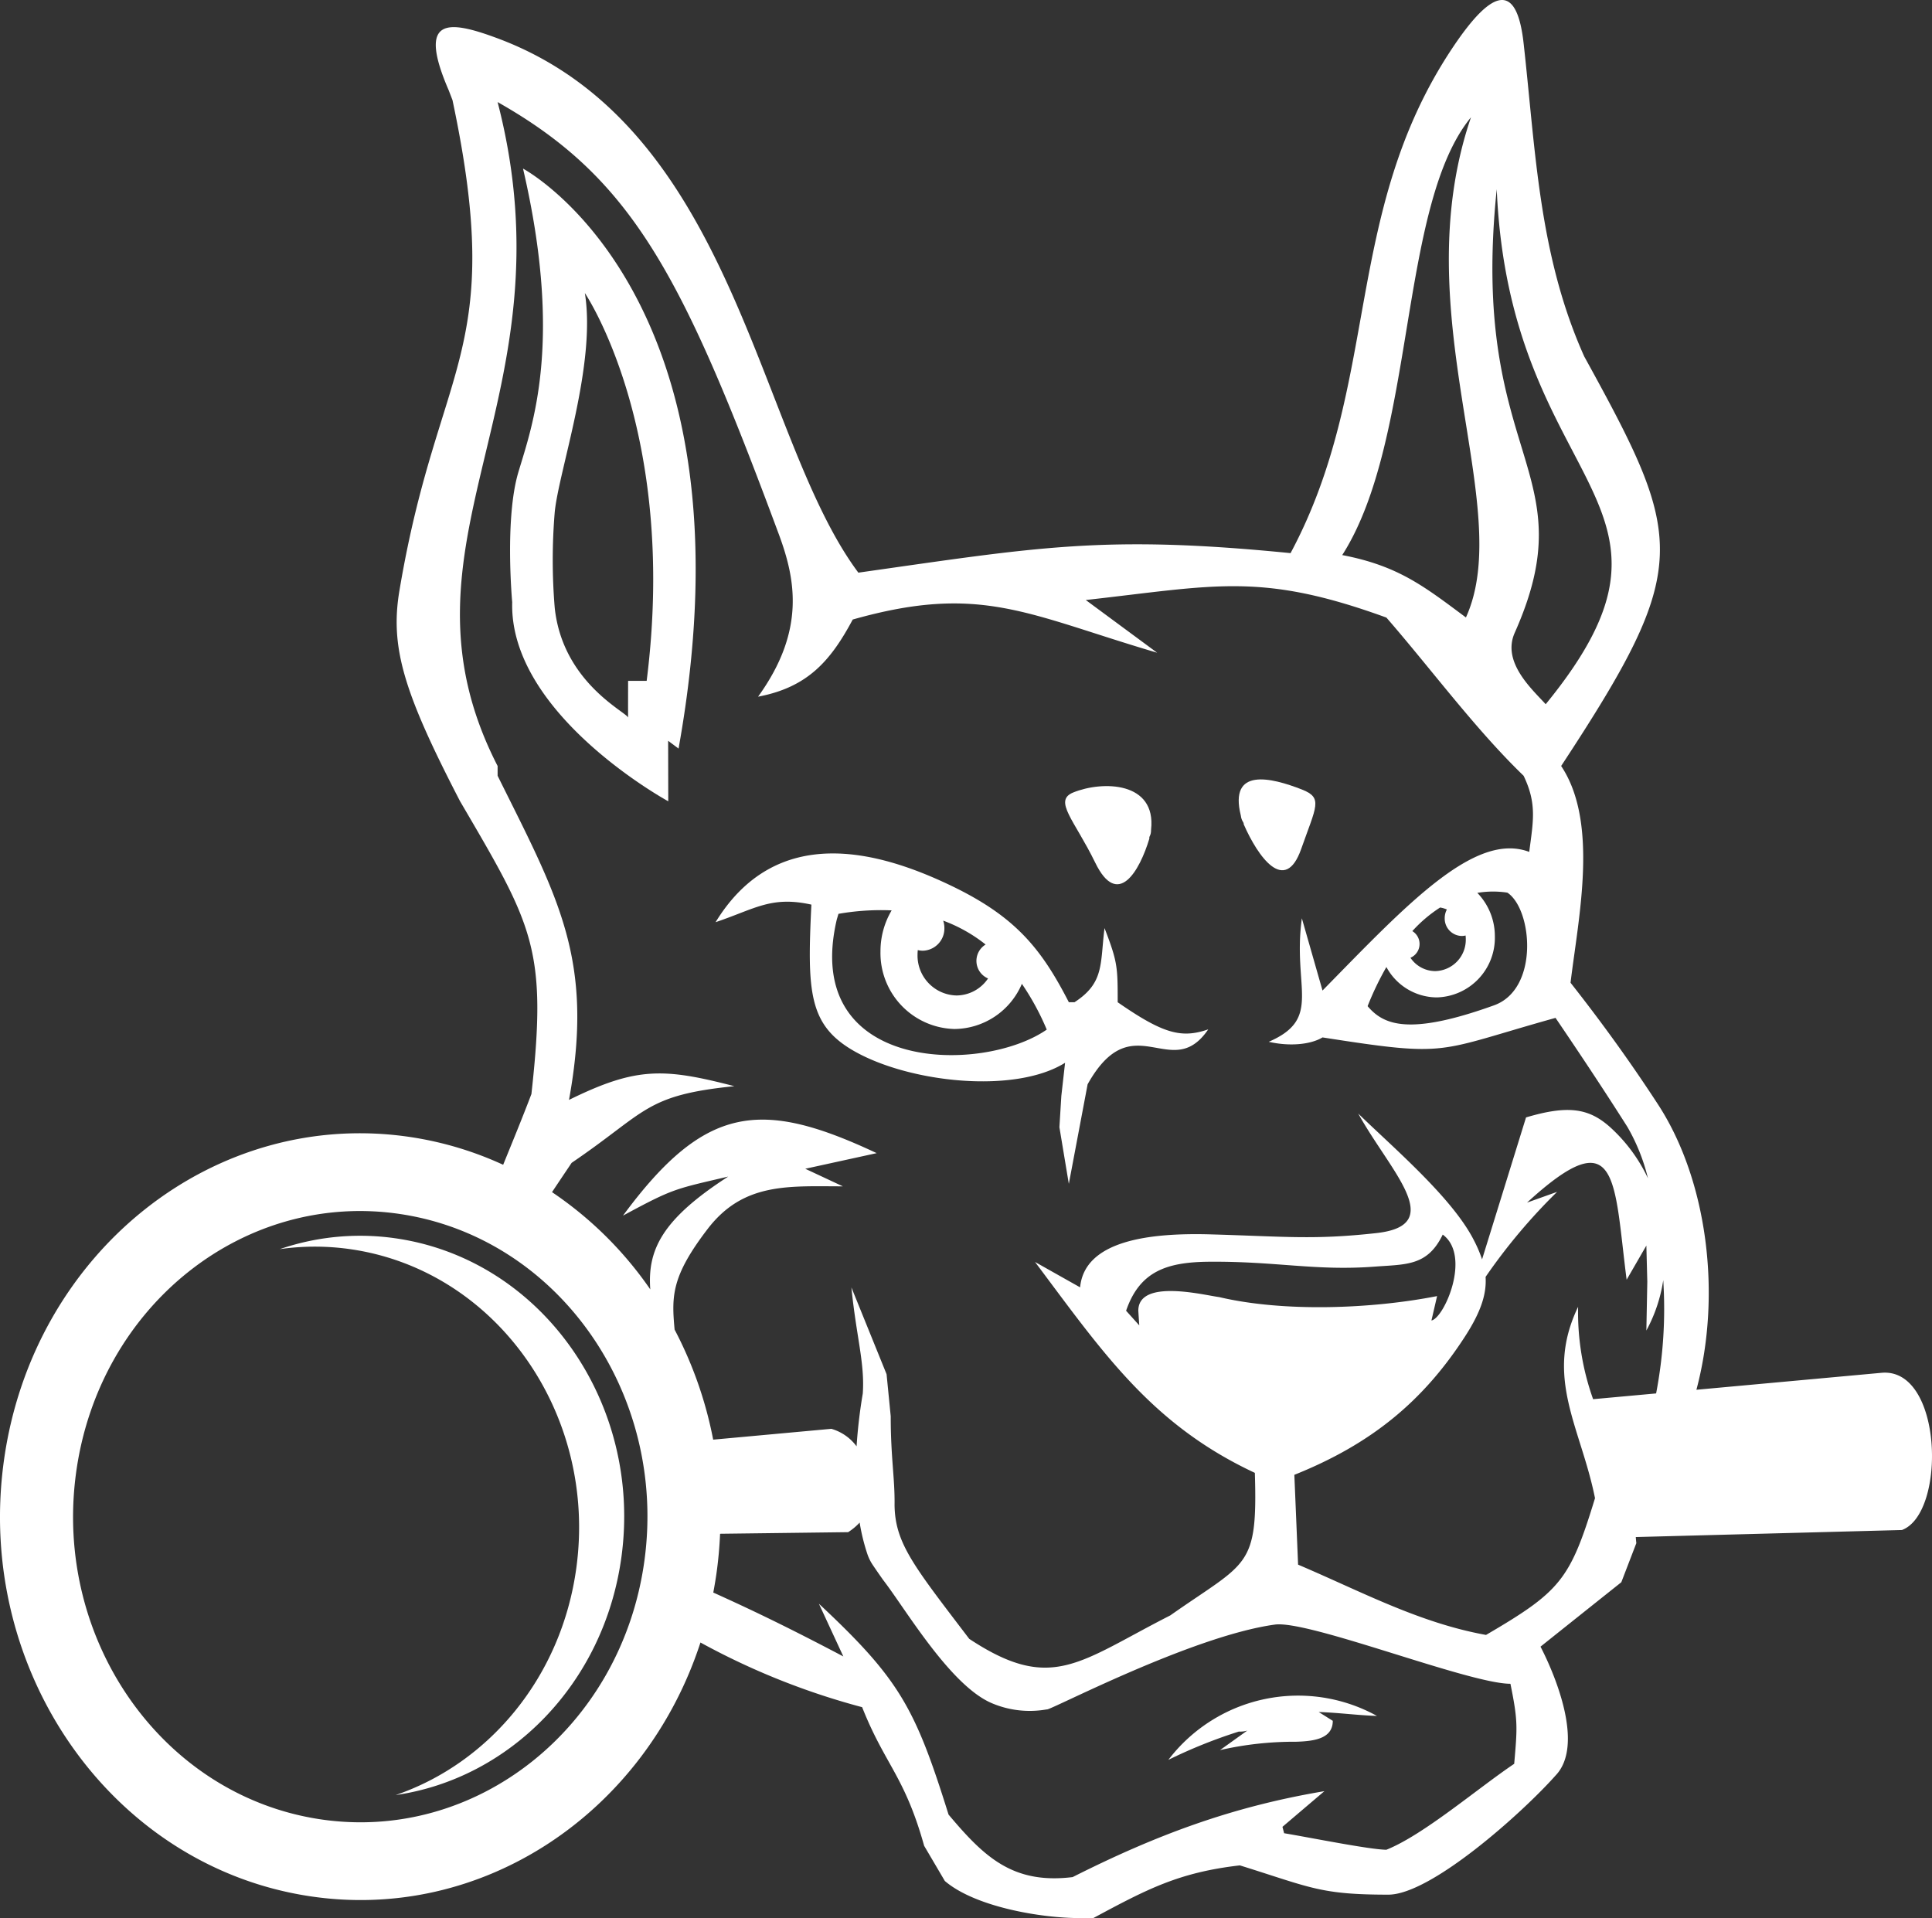 <svg id="logos" xmlns="http://www.w3.org/2000/svg" width="302.162" height="300" viewBox="0 0 302.162 300"><rect x="0" y="0" width="302.162" height="300" fill="#333333" stroke="none"/><defs><style>.cls-1{fill:#fff;}</style></defs><title>autopsy</title><path class="cls-1" d="M294.262,214.715l-28.946,2.653c3.979-14.9,1.721-32.757-6-44.622-4.2-6.455-8.68-12.682-13.685-19.041,1.221-10.154,4.452-25.016-1.469-33.9,20.56-31.287,19.385-35.378,3.61-64.053-7.133-15.892-7.6-32.235-9.486-49.021-1.011-8.977-4.465-9.274-11.227.921-17.123,25.825-11.083,52.477-25.218,78.861-29.151-2.889-39.377-.943-67.594,3.054C118.373,68.328,115.069,19.7,77.592,5.91c-7.438-2.735-12.424-3.365-7.41,8.22q.292.762.587,1.525c8.416,39.7-2.316,41.012-8.3,76.734-1.482,8.849.667,15.916,9.475,32.913,11.371,19.437,13.7,23.013,11.169,45.812-1.493,3.921-3,7.57-4.419,11.064a53.761,53.761,0,0,0-14.26-4.3C33.647,173.123,5.06,195.835.591,228.6s16.871,63.192,47.659,67.949c27.182,4.2,52.633-13.015,61.3-39.652a112.722,112.722,0,0,0,25.286,10.115c3.586,9.045,6.636,10.73,9.7,21.684l3.235,5.5c4.713,4.041,14.977,5.805,21.159,5.805h2.059c8.427-4.533,13.373-7.144,22.921-8.245,11.1,3.458,12.534,4.58,23.218,4.58,6.723,0,21.081-12.917,26.155-18.632,4.478-4.649.1-15.43-2.349-20.158q6.318-5.042,12.639-10.076,1.174-3.058,2.348-6.11c-.041-.373-.065-.672-.086-.956l41.623-1.1C304.434,236.7,303.881,213.836,294.262,214.715ZM234.087,29.589c2.029,47.3,33.889,48.463,7.657,80.555-2.077-2.3-6.9-6.547-4.846-11.169C248.335,73.283,229.718,71.891,234.087,29.589Zm-4.025-11.245c-10.541,30.793,7.092,60.875-.793,78.23-6.572-4.884-10.552-8.066-19.344-9.757C221.5,68.714,218.682,32.174,230.062,18.344ZM88.991,172.031c3.994-21.941-1.66-31.537-11.166-50.7v-1.526c-17.981-35.026,12.083-57.124,0-103.841,21.038,11.9,28.869,26.886,43.978,67.583,2.621,7.062,4.208,15.094-3.242,25.418,7.769-1.47,11.353-5.609,14.806-12.067,20.048-5.68,27.306-.783,47.611,5.192q-5.582-4.12-11.166-8.245c20.324-2.267,27.373-4.395,47.021,2.749,7.007,8.062,13.924,17.469,21.456,24.737,2.11,4.392,1.5,7.105.88,11.912-8.511-3.239-19.177,8.264-32.329,21.684q-1.613-5.649-3.231-11.3c-1.494,10.875,3.276,15.659-5.181,19.315,3.278.754,6.554.433,8.412-.685,20.17,3.147,17.49,2.23,36.442-3.056,3.928,5.783,7.622,11.349,11.235,17.044a30.166,30.166,0,0,1,3.219,8.041,25.293,25.293,0,0,0-5.945-8.015c-3.354-2.994-6.651-3.421-13.122-1.5l-6.876,22.2a20.822,20.822,0,0,0-1.3-3.03c-3.406-6.669-12.674-14.51-18.069-19.776,5.015,9.069,14.039,17.472,2.815,18.7-9.8,1.081-14.213.532-25.847.2-9.634-.281-19.764.961-20.466,8.283q-3.526-1.983-7.051-3.971c10.662,14.212,18.2,25.42,34.383,32.988.45,15-1.15,13.8-13.224,22.292-14.32,7.288-18.562,12.187-31.449,3.666-8.624-11.337-11.6-14.907-11.678-20.931.061-4.132-.6-7.4-.6-13.883l-.648-6.576-5.5-13.572c.754,7.63,2.114,11.853,1.777,16.6a80.543,80.543,0,0,0-.968,8.253,7.491,7.491,0,0,0-3.946-2.739l-18.482,1.695a62.24,62.24,0,0,0-6.033-17.213c-.476-5.216-.53-8.3,5.166-15.739,5.62-7.338,12.71-6.668,21.148-6.668l-5.879-2.748,11.169-2.444c-18.083-8.5-26.849-7.616-39.676,9.773,7.918-4.278,8.052-4.136,16.458-6.108-10.41,6.715-12.636,11.5-12.19,17.645a58.016,58.016,0,0,0-15.368-15.211c.929-1.4,1.935-2.894,3.07-4.584,11.791-8.011,11.418-10.566,25.448-11.988C103.761,167.013,99.512,166.856,88.991,172.031Zm131.894-26.4a21.526,21.526,0,0,1,4.346-3.691,4.52,4.52,0,0,1,1.058.308,2.874,2.874,0,0,0-.339,1.358,2.725,2.725,0,0,0,2.659,2.787,2.579,2.579,0,0,0,.606-.075,5.167,5.167,0,0,1,.032.56,4.9,4.9,0,0,1-4.778,5.008,4.7,4.7,0,0,1-3.876-2.087,2.348,2.348,0,0,0,.292-4.168ZM224.7,156a9.32,9.32,0,0,0,9.094-9.531,9.729,9.729,0,0,0-2.743-6.818,14.776,14.776,0,0,1,4.7-.036c3.92,2.595,5,15.076-2.085,17.624-13.322,4.791-17.281,3.073-19.774.131a47.017,47.017,0,0,1,2.938-6.123A9.022,9.022,0,0,0,224.7,156Zm-34.032,46.871c-2.264-.281-12.637-2.943-12.637,2.136q.07,1.144.147,2.289-1.028-1.145-2.058-2.289c2.12-6.166,6.343-7.611,12.99-7.664,10.488-.087,16.641,1.463,25.858.767,4.939-.375,8.289-.061,10.673-5.014,4.5,3.306.236,13.065-1.766,13.437q.445-1.908.883-3.816C214.575,204.72,200.822,205.262,190.668,202.872Zm-89.88,41.21c-3.562,26.121-26.353,44.227-50.9,40.436S8.336,256.47,11.9,230.35s26.353-44.228,50.9-40.436S104.35,217.96,100.788,244.082Zm136.029,31.79c-5.739,3.86-14.175,11.119-19.984,13.438-2.481,0-11.859-1.889-16-2.582-.122-.473-.137-.529-.259-1q3.279-2.791,6.558-5.577c-14.38,2.411-26.2,6.8-39.379,13.439-9.358,1.142-13.821-3.15-19.4-9.776-5.231-16.726-7.657-21.181-20.279-32.983q1.914,4.124,3.821,8.246c-9.267-4.889-15.12-7.637-20.338-9.992.2-1.075.384-2.159.534-3.256.272-1.99.444-3.971.529-5.939l20.028-.251a8.95,8.95,0,0,0,1.8-1.5,31.219,31.219,0,0,0,1.226,4.98,7.145,7.145,0,0,0,.824,1.649c.858,1.278,1.647,2.381,1.647,2.381,3.529,4.571,10.477,16.489,16.987,19.245a15.152,15.152,0,0,0,8.58.967c.112.4,22.561-11.47,35.679-13.265,5.3-.727,30.364,9.258,36.839,9.258C237.393,269.093,237.332,270.034,236.817,275.872Zm-4.407-20.158c-10.476-1.891-19.546-6.809-29.391-10.994q-.29-7.024-.586-14.048c12-4.8,20.15-11.492,26.733-21.7,2.442-3.789,3.354-6.585,3.177-9.256a90.488,90.488,0,0,1,11.185-13.3l-4.7,1.679c14.371-13.176,13.551-3.617,15.575,12.064l3.086-5.344.147,5.651-.147,7.635a23.851,23.851,0,0,0,2.64-7.876,70.115,70.115,0,0,1-1.115,17.716l-9.854.9a40.528,40.528,0,0,1-2.348-14.445c-5.338,11.1.419,18.808,2.645,29.93C245.557,247.07,244.1,248.882,232.41,255.714Z"/><path class="cls-1" d="M62.273,193.741a38.777,38.777,0,0,0-18.522,1.634,38.9,38.9,0,0,1,11.468.067c22.558,3.484,38.194,25.776,34.919,49.785-2.341,17.167-13.717,30.557-28.256,35.529,17.8-2.56,32.6-17.372,35.309-37.23C100.466,219.517,84.83,197.227,62.273,193.741Z"/><path class="cls-1" d="M179.756,131.166c-.066-.47.271-.374.271-1.414.829-7.522-7.58-7.674-12.184-5.8-3.141,1.28.209,4.319,3.447,10.971C174.826,142.2,178.241,136.205,179.756,131.166Z"/><path class="cls-1" d="M194.522,128.938c2.21,5.05,6.451,11.066,8.991,3.822,2.324-6.628,3.447-7.963.127-9.266-4.866-1.91-11.448-3.5-9.584,4.029C194.2,128.562,194.523,128.468,194.522,128.938Z"/><path class="cls-1" d="M182.73,275.253a78.821,78.821,0,0,1,11.022-4.426,3.8,3.8,0,0,0,1.32-.154l-4.262,3.053a52.1,52.1,0,0,1,11.868-1.306c2.88-.081,5.767-.491,5.767-3.273l-2.2-1.377c3.19.108,5.947.5,9.111.613A25.519,25.519,0,0,0,182.73,275.253Z"/><path class="cls-1" d="M126.9,141.489c-.663,13.575-.457,18.817,6.65,22.889,8.648,4.955,25.167,6.764,33.027,1.848q-.294,2.6-.586,5.194-.15,2.444-.3,4.887.735,4.429,1.472,8.855,1.47-7.785,2.939-15.574c7.093-12.65,13.072-.072,18.864-8.587-4.184,1.435-7.01.715-14.161-4.243,0-5.557-.016-6.291-2.059-11.6-.706,5.612,0,8.551-4.7,11.6h-.879c-4.31-8.406-8.368-13.416-18.438-18.243-11.61-5.566-27.352-9.728-36.814,5.722C118.059,142.168,120.622,140.09,126.9,141.489Zm16.641,7.109a3.241,3.241,0,0,0,.773.1,3.472,3.472,0,0,0,3.387-3.551,3.686,3.686,0,0,0-.186-1.154,23.945,23.945,0,0,1,6.635,3.737,2.991,2.991,0,0,0,.379,5.307,6,6,0,0,1-4.94,2.66,6.24,6.24,0,0,1-6.088-6.381A6.713,6.713,0,0,1,143.542,148.6Zm-12.679-4.748.273-.92a38.439,38.439,0,0,1,8.318-.542,12.513,12.513,0,0,0-1.747,6.409,11.877,11.877,0,0,0,11.588,12.145,11.57,11.57,0,0,0,10.526-7.067,40.41,40.41,0,0,1,3.89,7.161C153.557,168.063,125.305,167.783,130.863,143.85Z"/><path class="cls-1" d="M81.8,26.371c6.313,27.139,1.45,40.185-.725,47.469s-.967,20.343-.967,20.343c-.483,17.582,24.408,31.143,24.408,31.143l-.02-9.461,1.629,1.217C118.9,46.087,81.8,26.371,81.8,26.371Zm19.335,80.119h-2.9s-.016,5.459,0,5.769c-.015-.779-10.227-5.366-11.477-17.2a90.259,90.259,0,0,1,0-14.943c.622-6.486,6.525-23.107,4.712-34.283C91.469,45.836,106.091,67.31,101.137,106.49Z"/></svg>